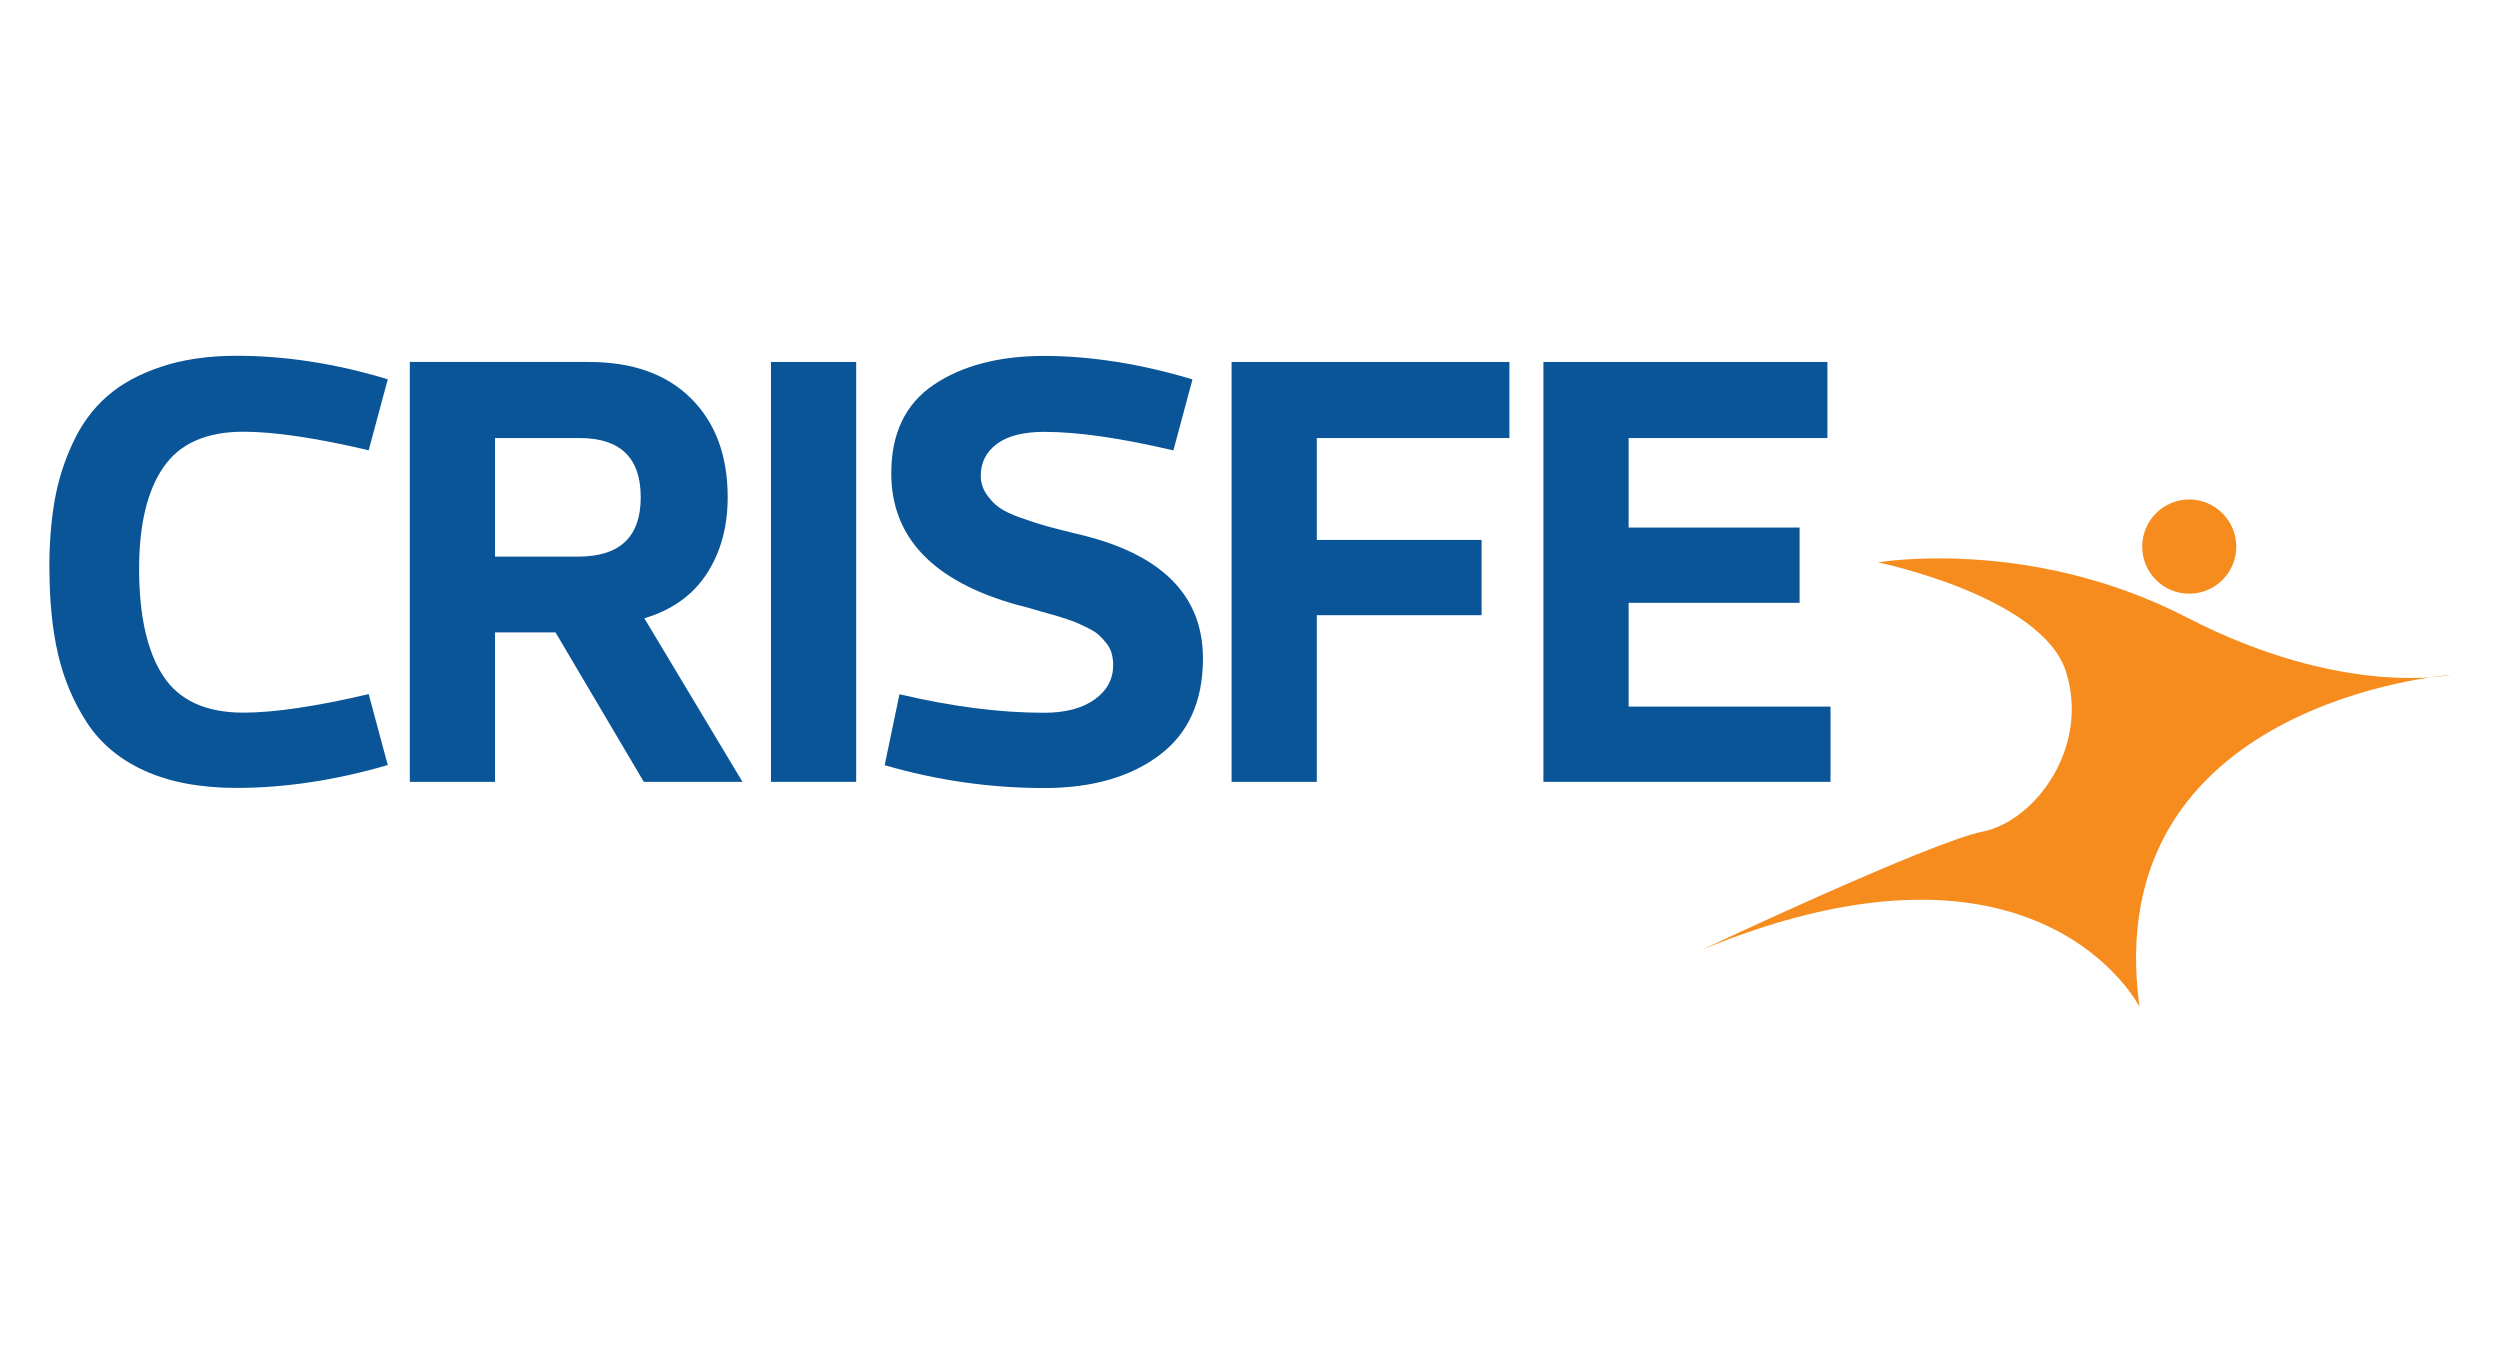 <?xml version="1.0" encoding="UTF-8"?> <svg xmlns="http://www.w3.org/2000/svg" id="Capa_1" data-name="Capa 1" viewBox="0 0 186 101.38"><defs><style> .cls-1 { fill: #095598; } .cls-2 { fill: #f68c1e; } </style></defs><path class="cls-2" d="M166.38,40.67c0,1.93-1.57,3.5-3.5,3.5s-3.5-1.56-3.5-3.5,1.57-3.51,3.5-3.51,3.5,1.58,3.5,3.51M153.72,50.01c1.76,5.63-2.33,11.09-6.21,11.86-3.89.78-20.82,8.76-20.82,8.76,25.09-10.32,32.49,4.28,32.49,4.28-3.12-22.76,23.15-24.7,23.15-24.7,0,0-7.98,1.74-19.65-4.28-11.68-6.03-22.96-4.09-22.96-4.09,0,0,12.25,2.52,14,8.17"></path><g><path class="cls-1" d="M3.67,42.32c0-1.87.13-3.55.39-5.05.26-1.5.71-2.94,1.36-4.32.64-1.38,1.48-2.53,2.53-3.45,1.04-.92,2.37-1.65,4-2.2,1.62-.55,3.51-.83,5.65-.83,3.64,0,7.4.58,11.25,1.75l-1.42,5.28c-3.92-.92-7.03-1.38-9.32-1.38-2.76,0-4.74.88-5.95,2.64-1.21,1.76-1.81,4.28-1.81,7.56,0,3.49.6,6.15,1.79,7.97,1.19,1.82,3.18,2.73,5.97,2.73,2.3,0,5.4-.46,9.32-1.38l1.42,5.28c-3.89,1.13-7.64,1.7-11.25,1.7-2.66,0-4.93-.42-6.8-1.26-1.87-.84-3.31-2.04-4.32-3.58-1.01-1.55-1.73-3.25-2.16-5.1-.43-1.85-.64-3.97-.64-6.36Z"></path><path class="cls-1" d="M55.25,58.17h-7.35l-6.57-11.12h-4.5v11.12h-6.34v-31.24h13.32c3.25,0,5.78.9,7.6,2.71,1.82,1.81,2.73,4.26,2.73,7.35,0,2.2-.52,4.1-1.56,5.7-1.04,1.59-2.59,2.7-4.64,3.31l7.3,12.17ZM36.83,32.59v8.82h6.2c3.09,0,4.64-1.47,4.64-4.41s-1.52-4.41-4.55-4.41h-6.29Z"></path><path class="cls-1" d="M63.7,58.17h-6.34v-31.24h6.34v31.24Z"></path><path class="cls-1" d="M77.67,58.63c-4.01,0-7.96-.57-11.85-1.7l1.1-5.28c3.89.92,7.47,1.38,10.75,1.38,1.59,0,2.85-.33,3.77-.99.92-.66,1.38-1.51,1.38-2.55,0-.31-.04-.6-.11-.87-.08-.28-.21-.53-.39-.76-.18-.23-.37-.43-.55-.6-.18-.17-.44-.34-.78-.51-.34-.17-.63-.31-.87-.41-.25-.11-.59-.23-1.03-.37-.44-.14-.8-.25-1.08-.32s-.67-.19-1.19-.34c-.52-.15-.92-.26-1.19-.32-6.22-1.75-9.32-5.01-9.32-9.78,0-2.97,1.06-5.17,3.17-6.59,2.11-1.42,4.85-2.14,8.22-2.14s7.17.58,11.02,1.75l-1.42,5.28c-3.92-.92-7.12-1.38-9.6-1.38-1.56,0-2.74.3-3.54.9-.8.6-1.19,1.39-1.19,2.37,0,.49.14.94.41,1.35.28.41.6.75.96,1.01s.92.52,1.65.78c.74.26,1.36.46,1.86.6.51.14,1.25.33,2.23.57,6.28,1.44,9.42,4.53,9.42,9.28,0,3.19-1.09,5.59-3.26,7.21-2.17,1.62-5.02,2.43-8.54,2.43Z"></path><path class="cls-1" d="M112.3,26.94v5.65h-14.33v7.58h12.26v5.6h-12.26v12.4h-6.34v-31.24h20.67Z"></path><path class="cls-1" d="M135.96,26.94v5.65h-14.79v6.66h12.72v5.6h-12.72v7.72h15.02v5.6h-21.36v-31.24h21.13Z"></path></g></svg> 